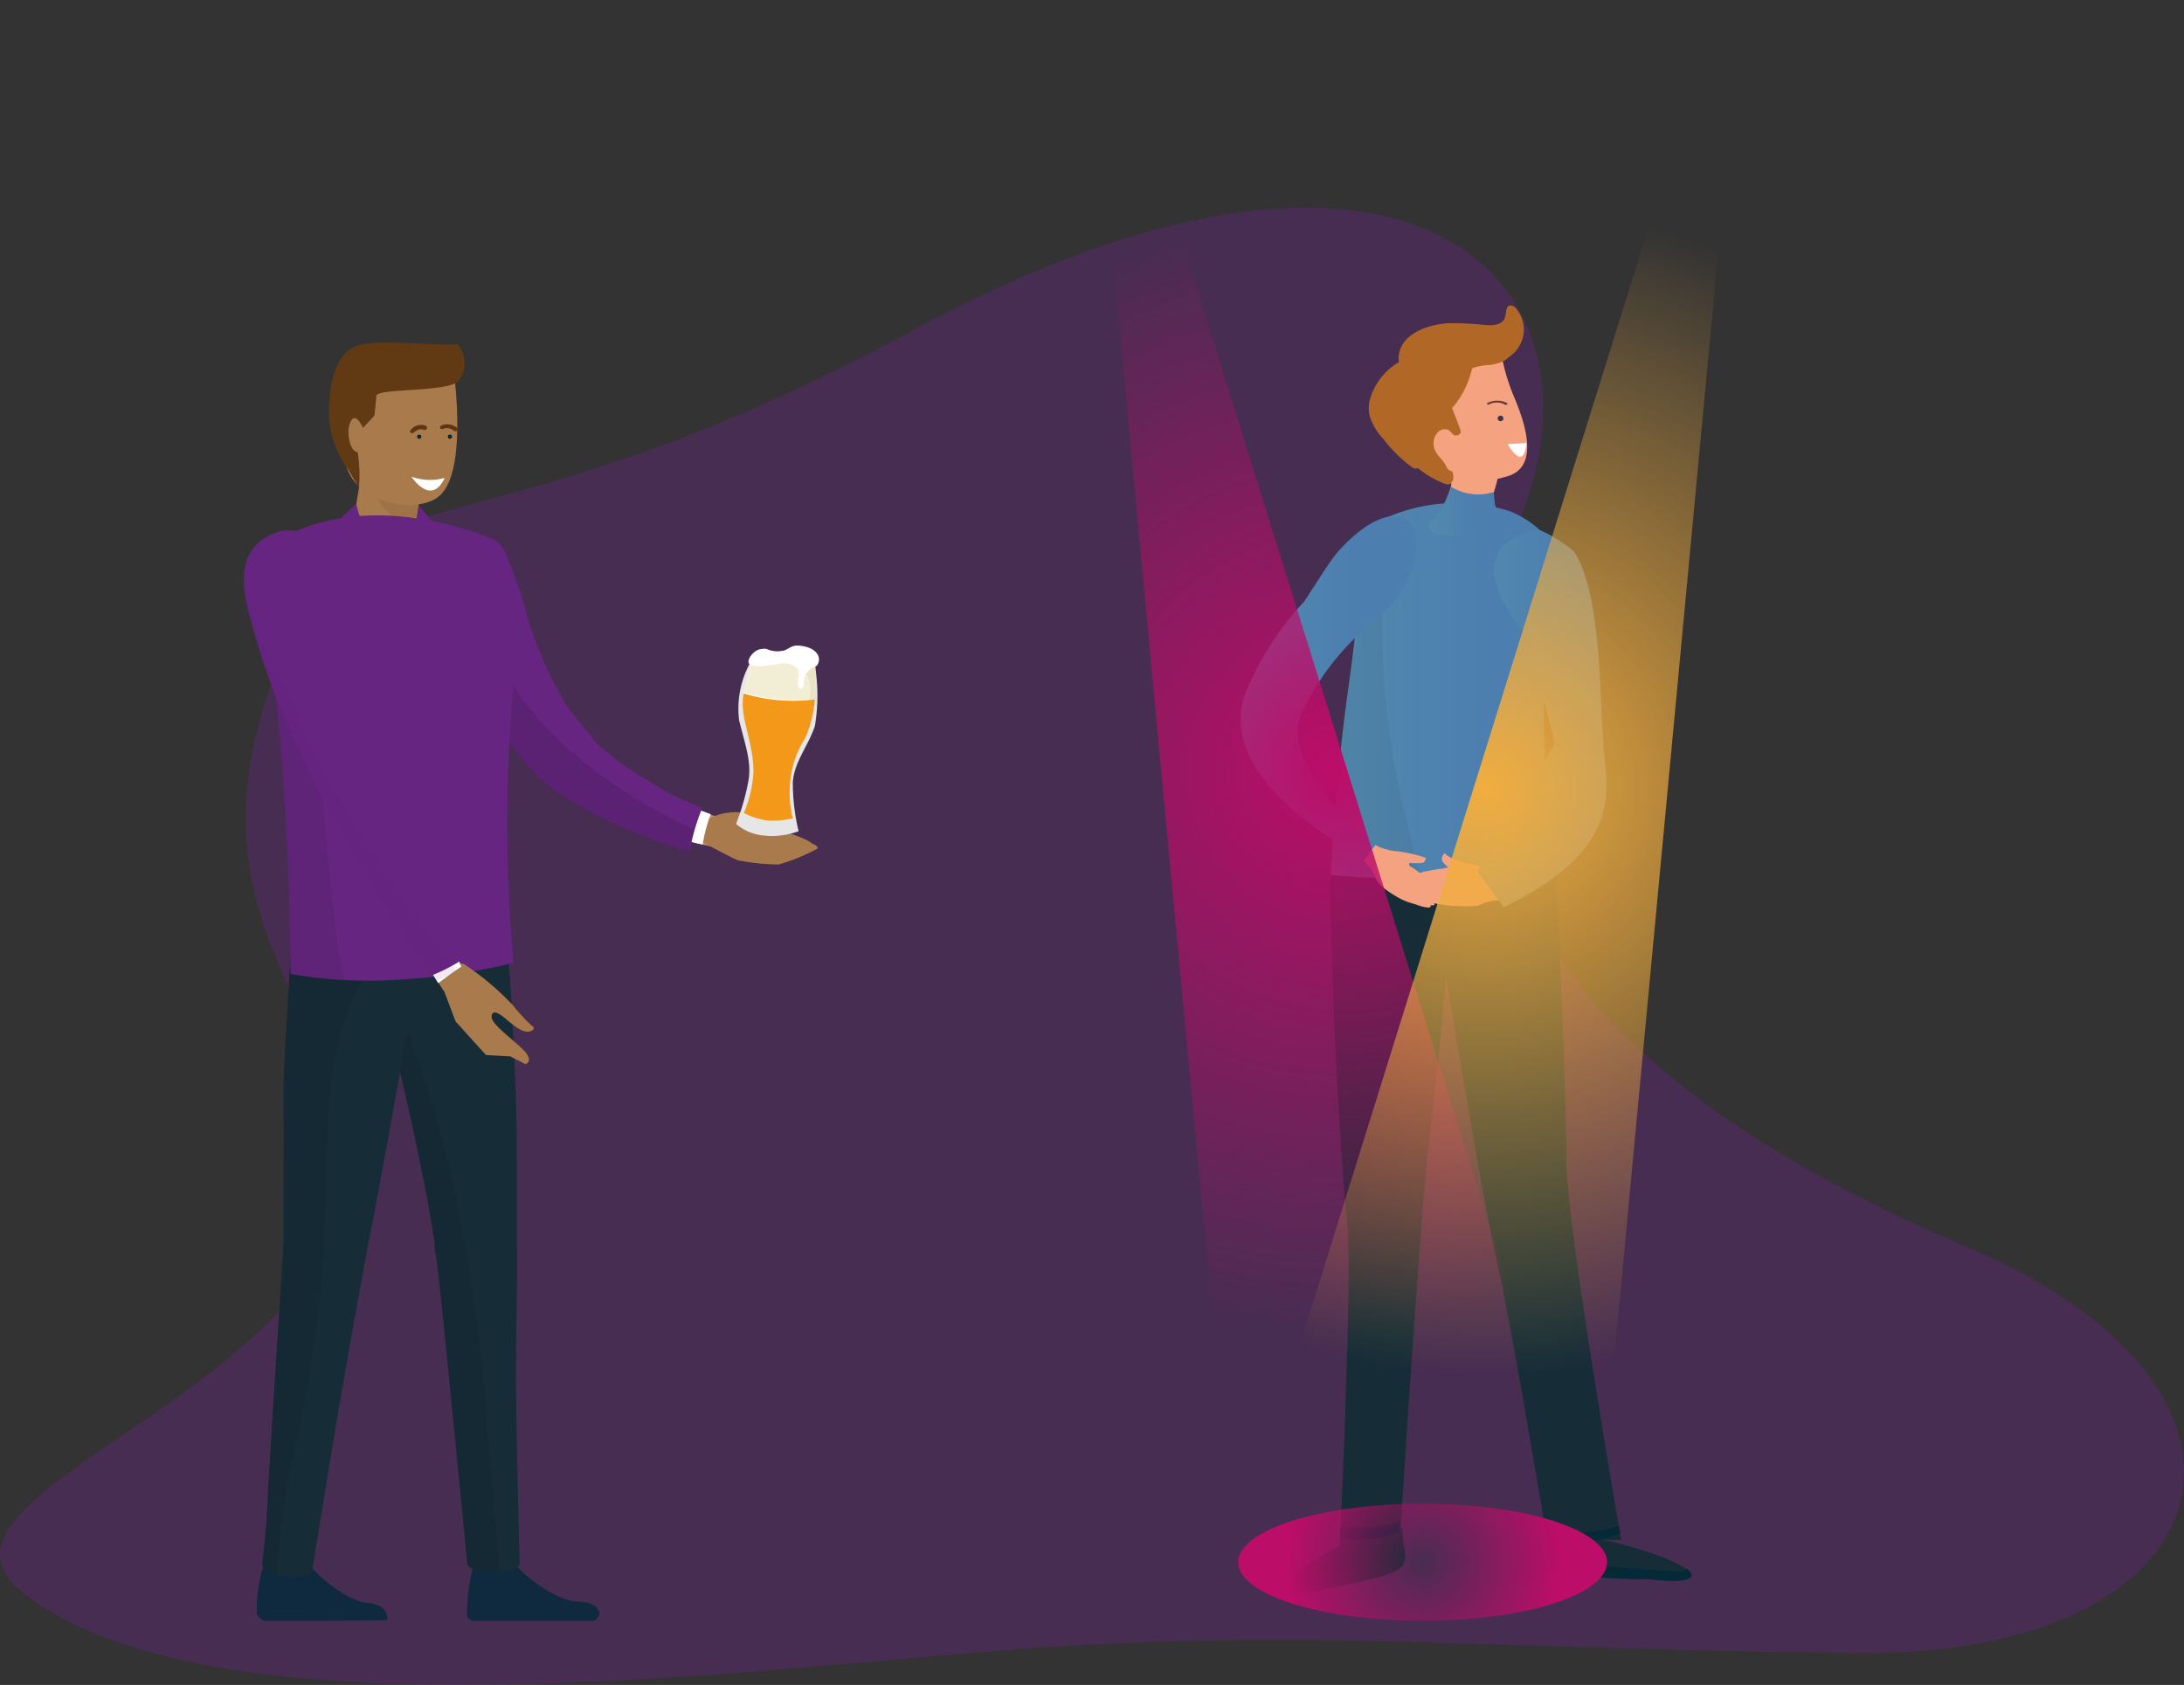 <svg xmlns="http://www.w3.org/2000/svg" xmlns:xlink="http://www.w3.org/1999/xlink" viewBox="0 0 143.63 110.82"><rect x="0" y="0" width="143.63" height="110.82" fill="#333333" stroke="none"/><defs><style>.cls-1{isolation:isolate;}.cls-2{fill:#a97a4b;}.cls-15,.cls-3{opacity:0.06;}.cls-13,.cls-15,.cls-24,.cls-4{fill:#010101;}.cls-5{fill:#613a14;}.cls-10,.cls-20,.cls-6{fill:#652580;}.cls-7{fill:#fff;}.cls-8{fill:#002b38;}.cls-9{fill:#5f3512;}.cls-10{mix-blend-mode:screen;opacity:0.4;}.cls-11{fill:#0f2a3f;}.cls-12{fill:#162d38;}.cls-13,.cls-20{opacity:0.1;}.cls-14{fill:#cc8f77;}.cls-16{fill:#e7e6e6;}.cls-17{fill:#f4981a;}.cls-18{fill:#e5debe;}.cls-19{fill:#eee7c7;opacity:0.74;}.cls-21{fill:#042a37;}.cls-22{fill:#d562a1;}.cls-23{fill:url(#New_Gradient_Swatch_copy_4);}.cls-24{opacity:0.05;}.cls-25{fill:#f5a280;}.cls-26{fill:url(#New_Gradient_Swatch_copy_4-2);}.cls-27{fill:#b16827;}.cls-28{fill:url(#New_Gradient_Swatch_copy_4-3);}.cls-29{fill:#333b4b;}.cls-30{fill:#613939;}.cls-31{fill:url(#New_Gradient_Swatch_copy_4-4);}.cls-32,.cls-33,.cls-34{mix-blend-mode:lighten;}.cls-32{fill:url(#radial-gradient);}.cls-33{fill:url(#radial-gradient-2);}.cls-34{fill:url(#radial-gradient-3);}</style><linearGradient id="New_Gradient_Swatch_copy_4" x1="87.5" y1="45.44" x2="102.93" y2="45.44" gradientUnits="userSpaceOnUse"><stop offset="0" stop-color="#538aae"/><stop offset="0.66" stop-color="#4c7eaf"/></linearGradient><linearGradient id="New_Gradient_Swatch_copy_4-2" x1="94" y1="33.65" x2="98.48" y2="33.65" xlink:href="#New_Gradient_Swatch_copy_4"/><linearGradient id="New_Gradient_Swatch_copy_4-3" x1="81.64" y1="45.79" x2="93.16" y2="45.79" xlink:href="#New_Gradient_Swatch_copy_4"/><linearGradient id="New_Gradient_Swatch_copy_4-4" x1="97.19" y1="47.26" x2="105.68" y2="47.26" xlink:href="#New_Gradient_Swatch_copy_4"/><radialGradient id="radial-gradient" cx="87.95" cy="50.7" r="36.96" gradientUnits="userSpaceOnUse"><stop offset="0" stop-color="#bc0d68"/><stop offset="1" stop-color="#bc0d68" stop-opacity="0"/></radialGradient><radialGradient id="radial-gradient-2" cx="-10235.12" cy="80.85" r="38.56" gradientTransform="matrix(-1, 0, 0, 1, -10137.53, -28.99)" gradientUnits="userSpaceOnUse"><stop offset="0" stop-color="#f1ad3f"/><stop offset="1" stop-color="#f1ad3f" stop-opacity="0"/></radialGradient><radialGradient id="radial-gradient-3" cx="93.56" cy="102.75" r="9" gradientUnits="userSpaceOnUse"><stop offset="0" stop-color="#bc0d68" stop-opacity="0"/><stop offset="1" stop-color="#bc0d68"/></radialGradient></defs><g class="cls-1"><g id="Layer_2" data-name="Layer 2"><g id="Layer_1-2" data-name="Layer 1"><path class="cls-2" d="M23.35,33.65A2,2,0,0,0,25.07,36l.31,0a2.06,2.06,0,0,0,2-1.75l.6-3.95L24,29.69Z"/><g class="cls-3"><path class="cls-4" d="M25.69,33.85l.11.08a10.22,10.22,0,0,0,1.65.07L28,30.31l-3.89-.59C24.34,31.26,24.38,32.78,25.69,33.85Z"/></g><path class="cls-2" d="M22.4,25.59s-.5,4.24.85,6,4.63,2.13,5.78.9c1.79-1.9.74-8.64.74-8.64Z"/><path class="cls-5" d="M30.1,22.63c-1.41.17-5.59-.43-6.82.19-2,1-1.61,5-1.61,5a6.39,6.39,0,0,0,1.19,3l.75,1.25a10.67,10.67,0,0,0-.08-2.32c-.53-.07-.7-1.2-.57-1.72.32-1.25.91.11.91.11l.75-.8s.1-.8.13-1.31,4.79-.21,5.44-1A2,2,0,0,0,30.1,22.63Z"/><path class="cls-6" d="M23.43,33.12l-.91.85a3.39,3.39,0,0,0,2.85,3.25L25.83,36A3.65,3.65,0,0,1,23.43,33.12Z"/><path class="cls-6" d="M27.55,33.24l-.1.76a2.31,2.31,0,0,1-1.26,1.88L27,37a3.21,3.21,0,0,0,1.36-2.79Z"/><path class="cls-7" d="M27.06,31.35s1.28,2,2.19.08A3.56,3.56,0,0,1,27.06,31.35Z"/><path class="cls-8" d="M27.26,28.55h0"/><path class="cls-9" d="M30,28.34a.12.12,0,0,0,.08,0,.13.13,0,0,0,0-.18A1,1,0,0,0,29,28a.12.12,0,1,0,.12.21.71.71,0,0,1,.76.15l.09,0"/><path class="cls-9" d="M27.07,28.5a.09.09,0,0,0,.08,0s.36-.38.71-.23A.12.12,0,0,0,28,28a.88.88,0,0,0-1,.29.12.12,0,0,0,0,.17.08.08,0,0,0,.09,0"/><circle class="cls-8" cx="27.57" cy="28.72" r="0.14"/><circle class="cls-8" cx="29.59" cy="28.72" r="0.14"/><path id="die_2" data-name="die 2" class="cls-10" d="M98.74,54.52c-2-7.56-3.75-6,1.64-21.51S91.46,4.75,60.07,21.71,23.12,28.55,17.44,46.16s9.72,23.58,4.27,35.25S-5.73,98.85,1.41,104.67c13.11,10.66,52.52,4.4,69.76,3.52s26.19.24,50.86.54,29.62-17.24,7.44-26.66S100.88,62.7,98.74,54.52Z"/><path class="cls-11" d="M38,105.34c-1.45,0-4.32-2.17-4.55-3.16l-2.12.18a11.91,11.91,0,0,0-.62,3.88c0,.12.09.25.34.37h8a.69.69,0,0,0,.37-.49S39.44,105.37,38,105.34Z"/><path class="cls-12" d="M34,81.92c0-.29,0-.52,0-.71l0-.62c0-.56,0-1.35,0-2.3,0-1.89,0-4.4-.1-6.9s-.23-5-.35-6.87l-.17-2.26c0-.56-.07-.88-.07-.88a5.4,5.4,0,0,0-.16-.86A4.57,4.57,0,0,0,24.35,63h0l.22.78c.13.5.33,1.23.56,2.1.47,1.75,1.06,4.09,1.6,6.43s1,4.7,1.36,6.46c.15.88.28,1.62.36,2.13l.13.8v.08a.29.29,0,0,0,0,.09c0,.34.09.71.15,1.1.28,2.07,2,19.86,2,19.86.07.77,3.42.8,3.44,0,0,0-.24-9.54-.24-12.38S34.05,84.07,34,81.92Z"/><path class="cls-13" d="M26.8,67.78a2.28,2.28,0,0,1-.69.31,1.69,1.69,0,0,1-.38.07c.33,1.3.68,2.73,1,4.16.55,2.35,1,4.7,1.36,6.46.15.88.28,1.62.36,2.13l.13.8v.08a.29.29,0,0,0,0,.09c0,.34.09.71.15,1.1.28,2.07,2,19.86,2,19.86,0,.45,1.19.64,2.14.56-.71-7.56-1-15.11-2.48-22.59A77,77,0,0,0,26.8,67.78Z"/><path class="cls-14" d="M48.48,54.15h0L48,54l-1.12-.37c-.46-.17-1-.37-1.56-.61s-1.16-.51-1.74-.79c-.28-.15-.57-.29-.84-.45s-.55-.29-.8-.45-.5-.3-.72-.46-.43-.29-.61-.43l-.5-.38-.36-.3a4,4,0,0,0-.31-.27l-.07-.07-.16-.12a1.64,1.64,0,0,0-1.82,2.74l.43.29.5.32L39,53c.24.14.51.26.79.4s.57.27.88.41.63.26,1,.4.66.24,1,.36c.67.22,1.34.43,2,.6s1.22.31,1.73.42.94.2,1.24.25l.49.08a.93.93,0,0,0,.42-1.81Z"/><path class="cls-2" d="M53.41,55.49s-1.92.18-2.15.13,2.62.35,2.15-.13-2.94-1.09-2.31-1,.58-.37.39-.42-1.59-.31-2.42-.59a3.93,3.93,0,0,0-2.85.59l-.63,1s2.4,1.29,2.93,1.51a14.64,14.64,0,0,0,2.69.28,12.75,12.75,0,0,0,2.58-1.06C53.74,55.57,53.41,55.49,53.41,55.49Z"/><path class="cls-7" d="M43.6,52.24c-.28-.15-.57-.29-.84-.45s-.55-.29-.8-.45-.5-.3-.72-.46-.43-.29-.61-.43l-.5-.38-.36-.3a4,4,0,0,0-.31-.27l-.07-.07-.16-.12a1.64,1.64,0,0,0-1.82,2.74l.43.29.5.32L39,53c.24.14.51.26.79.4s.57.27.88.41.63.26,1,.4.66.24,1,.36c.67.22,1.34.43,2,.6s1.07.28,1.54.38a10.05,10.05,0,0,1,.53-2c-.41-.15-.86-.32-1.33-.52S44.18,52.52,43.6,52.24Z"/><path class="cls-6" d="M42.74,51.42c-.34-.21-.68-.4-1-.62s-.62-.4-.89-.61-.54-.39-.76-.58l-.62-.5-.27-.25c-.79-1.12-1.53-1.79-2.13-2.79a26.14,26.14,0,0,1-2.32-5.28,27.19,27.19,0,0,0-1.63-4.67c-1.09-1.73-3.21-.35-3.75,1.64-.35,1.31.57,3.09,1,4.29,1.28,3.31,2.16,6.2,5,9a2.18,2.18,0,0,0,.46.45l.16.12.29.26a2.08,2.08,0,0,0,.53.32l.18.12.82.52c.3.19.63.35,1,.55s.73.37,1.11.57.79.36,1.2.54.83.34,1.25.51c.84.32,1.69.62,2.48.86l.51.13a13.55,13.55,0,0,1,.82-2.85c-.65-.3-1.8-.76-2.45-1.11C43.45,51.83,43.08,51.64,42.74,51.42Z"/><path class="cls-13" d="M31,36.61a2.66,2.66,0,0,1,0-.57,2.42,2.42,0,0,0-1.67,1.72c-.35,1.31.57,3.09,1,4.29,1.28,3.31,2.16,6.2,5,9a2.18,2.18,0,0,0,.46.45l.16.12.29.26a2.08,2.08,0,0,0,.53.32l.18.12.82.52c.3.19.63.35,1,.55s.73.37,1.11.57.79.36,1.2.54.83.34,1.25.51c.84.32,1.69.62,2.48.86l.51.13a12.29,12.29,0,0,1,.33-1.43C38.08,51,31.43,45.36,31,36.61Z"/><path class="cls-11" d="M24.13,105.42C22.69,105.31,20,103,19.77,102l-2.12.06a10.47,10.47,0,0,0-.77,4.06.9.9,0,0,0,.51.49s8.05,0,8.08-.06S25.58,105.53,24.13,105.42Z"/><path class="cls-12" d="M23.11,57.34c-2.53,0-4,2.71-4,4.66s-.48,7.58-.46,10.18,0,5.19,0,7.13c0,1,0,1.87,0,2.44-.27,4.31-1,15.44-1.06,17.12-.1,2.09-.35,4-.35,4,0,.77,3.16,1.2,3.3.36,0,0,1.43-8.82,1.91-11.57.69-4,1.42-7.93,1.76-9.82.11-.53.24-1.21.39-2,.37-1.94.85-4.52,1.31-7.1s.9-5.16,1.24-7.09.54-3.23.54-3.23a3.84,3.84,0,0,0,.06-.76A4.49,4.49,0,0,0,23.11,57.34Z"/><path class="cls-13" d="M23.11,57.34c-2.53,0-4,2.71-4,4.66s-.48,7.58-.46,10.18,0,5.19,0,7.13c0,1,0,1.87,0,2.44-.27,4.31-1,15.44-1.06,17.12-.1,2.09-.35,4-.35,4,0,.29.45.54,1,.68a39,39,0,0,1,1-7.48,97.7,97.7,0,0,0,1.88-11.52c.34-3.85.26-7.7.52-11.54.23-3.39.9-6.84,2.93-9.64a2.63,2.63,0,0,1,3.12-.93v0a3.84,3.84,0,0,0,.06-.76A4.49,4.49,0,0,0,23.11,57.34Z"/><path class="cls-6" d="M17,36.37a194.31,194.31,0,0,1,2.1,27.69,29.63,29.63,0,0,0,6.86.39,42.49,42.49,0,0,0,7.82-1.12,101.66,101.66,0,0,1,0-18.32c.4-3.82-.16-7.74-1.44-9.56C32.39,35.45,23.43,31.41,17,36.37Z"/><path class="cls-15" d="M20.26,38.45a8,8,0,0,1-2.16,1.36,2.88,2.88,0,0,1-.56.2,208.66,208.66,0,0,1,1.58,24.05,32.64,32.64,0,0,0,3.57.41c-.16-.61-.31-1.23-.41-1.85C21.78,59.68,20.31,43.53,20.26,38.45Z"/><path class="cls-16" d="M53.59,47.75c-.43,1.31-1.36,2.35-1.45,3.7a13.57,13.57,0,0,0,.38,3.22,5,5,0,0,1-2.2.29,3.19,3.19,0,0,1-1.91-.77,2.56,2.56,0,0,0,.09-.25,14.62,14.62,0,0,0,.74-2.7c.16-1.2-.21-2.17-.63-3.85a6.26,6.26,0,0,1,.72-3.79,5.94,5.94,0,0,1,3.09-.13,9.86,9.86,0,0,1,1.17.29A12,12,0,0,1,53.59,47.75Z"/><path class="cls-17" d="M53.59,46V46a8,8,0,0,1-.64,2.56,6.23,6.23,0,0,0-1,3.13,6.72,6.72,0,0,0,.19,2.13,5.68,5.68,0,0,1-1.63.15,4.76,4.76,0,0,1-1.59-.5,8,8,0,0,0,.63-2.69c0-2.14-1-3.7-.62-5.26h0a11.26,11.26,0,0,0,4.72.4Z"/><path class="cls-7" d="M53.59,46a11.26,11.26,0,0,1-4.72-.4h0s.43-1.59.46-1.95l1.25-.45,2.24.17.77.44A21.22,21.22,0,0,1,53.59,46Z"/><path class="cls-18" d="M53.59,46l-.35,0a3,3,0,0,0,0-1.19,2,2,0,0,0-.53-.88l.9-.18v.36C53.62,44.58,53.64,45.39,53.59,46Z"/><path class="cls-19" d="M53.59,46h0l-.32,0a12.06,12.06,0,0,1-1.77,0,9.36,9.36,0,0,1-2.6-.48h0s.43-1.59.46-1.95l1.25-.45,2.24.17.77.44v.36C53.62,44.58,53.64,45.39,53.59,46Z"/><path class="cls-7" d="M53.74,43.75c-.12.17-.21,0-.62.43s-.14.91-.36,1.07-.2,0-.25-.14a1.11,1.11,0,0,1,0-.6c.2-.72-.68-1-1.4-.83-.89.16-1.56.2-1.82,0s.27-1,.85-1a.63.63,0,0,1,.27,0,1.73,1.73,0,0,0,1.07.12c.24,0,.57-.38,1-.34C53.71,42.53,54.08,43.25,53.74,43.75Z"/><path class="cls-2" d="M33.77,66.16a18,18,0,0,0-3.24-2.74c-.51-.26-1.7.76-1.7.76l1.13,3,2,2.21,1.6.09,1,.51s.51-.16,0-.78-2.27-1.82-2.23-2.34.5-.23,1,.2,1.08.86,1.46.78.31-.28.31-.28A10.18,10.18,0,0,1,33.77,66.16Z"/><path class="cls-2" d="M21.18,47.36c-.89.38-1.12,1.66-.51,2.85l.39.76c.24.49.6,1.18,1,2,.86,1.64,1.57,3.05,2.76,5.2s4.19,6.75,4.36,7c.65-.27.82-.75,1.44-1.09l-.48-1c-.77-1.64-1.8-3.84-2.8-6s-1.52-3.63-2.22-5.28l-.84-2L24,49.08v0l-.11-.23C23.27,47.63,22.06,47,21.18,47.36Z"/><path class="cls-7" d="M21.18,47.36c-.89.38-1.12,1.66-.51,2.85l.39.76c.24.49.6,1.18,1,2,.86,1.64,1.57,3.05,2.76,5.2,1,1.75,3.15,5.15,4,6.49.5-.38,1-.74,1.52-1.09l-.21-.44c-.77-1.64-1.8-3.84-2.8-6s-1.52-3.63-2.22-5.28l-.84-2L24,49.08v0l-.11-.23C23.27,47.63,22.06,47,21.18,47.36Z"/><path class="cls-6" d="M17.93,35.12c-3.07,1.29-1.63,4.94-1,7.16,2,6.86,6.54,14.49,8.15,17.22.84,1.43,3.06,4.56,3.15,4.72A11.78,11.78,0,0,0,30.58,63c-.23-.43-.53-.89-.64-1.12-.4-.85-.79-1.69-1.18-2.54-.71-1.56-1-2.5-1.69-4.07-.91-2.13-1.72-4.28-2.53-6.44a89.94,89.94,0,0,1-2.91-9.51C21.18,37.47,20.85,33.9,17.93,35.12Z"/><path class="cls-20" d="M17,42.77c2.08,6.83,6.8,14.38,8.45,17.08.86,1.42,3.14,4.5,3.23,4.67A11,11,0,0,0,30,63.86c-1.36-1.84-2.72-3.68-3.93-5.64-.72-1-1.38-2-2.07-3a45,45,0,0,1-4.27-7.94c-1.31-3.07-4.15-6.89-3.32-10.38C15.52,38.57,16.51,41.08,17,42.77Z"/><path class="cls-12" d="M95.84,55.77S94.56,70.94,94,75s-2,27.3-2,27.3l-1.37.13H88.07s.91-18.7.53-22-1.44-20.57-.93-25.92C88,51.28,93.34,44.89,95.84,55.77Z"/><path class="cls-12" d="M88.54,79.79c-.39-4.08-1.19-17.69-1-23.84l5.69,1.52C93.23,60.26,89.41,74.68,88.54,79.79Z"/><path class="cls-12" d="M101.84,101.07l.53.14a2.89,2.89,0,0,0,2-.28v.15a27,27,0,0,1,5,1.35c2.51,1,2.6,1.84-.88,1.44-6.29-.23-6.72-.24-6.65-1.77A8,8,0,0,0,101.84,101.07Z"/><path class="cls-12" d="M92.23,100.47a2.84,2.84,0,0,1-.45.24,2.16,2.16,0,0,1-1.86,0v.16a21.49,21.49,0,0,0-4.24,2.23c-2.08,1.45-2,2.46,1,1.52,5.56-1.16,6-1.23,5.64-2.95A10.84,10.84,0,0,1,92.23,100.47Z"/><path class="cls-21" d="M110.37,103.36a.72.72,0,0,0,.56-.18c.79.6.14,1-2.38.69a47,47,0,0,1-6.16-.39c-.63-.15-.39-.38-.47-.76C104.74,102.94,107.55,103.19,110.37,103.36Z"/><path class="cls-12" d="M102.29,56.55s.76,15.65.72,19.73,3.6,25,3.6,25H103L101.7,101s-2.45-14.75-3.24-17.93-3.64-20.31-4.11-23.55S98.43,46.05,102.29,56.55Z"/><path class="cls-21" d="M106.47,100.36c0,.2.08.37.09.43-1.11.7-3.14.65-4.77.46,0-.07-.1-.35-.11-.42A14,14,0,0,0,106.47,100.36Z"/><path class="cls-21" d="M92,100.13c0,.05,0,.57,0,.62a7.49,7.49,0,0,1-3.22.48l-.62-.1c0-.15,0-.59,0-.74A10.24,10.24,0,0,0,92,100.13Z"/><path class="cls-22" d="M104.9,48.15c.07-.16.14-.32.21-.5,0-.42,0-.73,0-.84a32.3,32.3,0,0,0-2.82-10.93c-1.21-2.1-1.86-.38-1.27,3.75.17,1.16.64,3.31,1.07,5.44v.06c.25,1.83.61,3.89,1,5.92A5.24,5.24,0,0,1,104.9,48.15Z"/><path class="cls-23" d="M88.69,45.14c1.3-9.15.48-10,2.45-11.08a11.57,11.57,0,0,1,8.11-.45,6.33,6.33,0,0,1,2,1.24c1.92,1.78,2.22,4.08.81,8.16-1.3,3.76.24,13.54.24,13.54-4.67,2-14.79,1-14.79,1S87.72,52,88.69,45.14Z"/><path class="cls-24" d="M92.86,55.47c-.55-2.28-1.1-4.55-1.43-6.87a54.51,54.51,0,0,1-.52-7.44c0-1.67-.17-3.43,0-5.13-.8,1.32-1.35,3.77-2.19,9.11A104.07,104.07,0,0,0,87.5,57.55s2.71.26,6,.24C93.26,57,93.05,56.25,92.86,55.47Z"/><path class="cls-25" d="M95.11,33.16a10.88,10.88,0,0,0,.3-1.12,4,4,0,0,1,.26-.89c.2-.34.6-.37,1-.45.69-.15,1.73-.16,1.81.58.06.58-.57,1.49-.15,2v1.34a7.74,7.74,0,0,1-3.18.58Z"/><path class="cls-26" d="M94,34.46a1.79,1.79,0,0,1,.36-.37.63.63,0,0,0,.1-.12,1.74,1.74,0,0,0,.46-.74h0A9,9,0,0,0,95.41,32a3.4,3.4,0,0,0,2.83.36c0,.26.24,2.29.24,2.29a8.43,8.43,0,0,1-3.4.57,1.84,1.84,0,0,1-.79-.18A.49.49,0,0,1,94,34.46Z"/><path class="cls-25" d="M98.84,23.81a12.93,12.93,0,0,0,.71,2.24c.55,1.33,1.9,4.64-.46,5.29s-3.55.69-4.22.22S91.35,27.94,92,25.88,96.12,20,98.84,23.81Z"/><path class="cls-27" d="M98.75,22.2a4.5,4.5,0,0,0-1.4-.45,4.73,4.73,0,0,0-1-.08,5.56,5.56,0,0,0-3.74,1.23,1.48,1.48,0,0,0-.57.9,3.29,3.29,0,0,0-.48.57,4.2,4.2,0,0,0-.29,3.55,6.34,6.34,0,0,0,3.63,3.85,1,1,0,0,0,.38.09.52.52,0,0,0,.3-.55A1.21,1.21,0,0,0,95.5,31a.56.56,0,0,1-.4-.35c-.15-.35-.54-.64-.71-1a1.09,1.09,0,0,1,.21-1.26.62.62,0,0,1,.57-.14c.23.06.29.3.49.38a.35.35,0,0,0,.41-.19c0-.15-.13-.43-.18-.58-.3-.89-1-2-.27-2.89a3.59,3.59,0,0,1,1.51-.85A4.39,4.39,0,0,1,98,24c.39-.05,1.12-.22,1.27-.64A1.16,1.16,0,0,0,98.75,22.2Z"/><path class="cls-27" d="M99.76,20.36c-.12-.17-.33-.33-.53-.25s-.17.51-.26.78c-.14.46-.77.53-1.25.49a20.26,20.26,0,0,0-2.46-.12c-1.21.06-3,.61-3.25,2a1.1,1.1,0,0,0,0,.55,4.22,4.22,0,0,0-1.92,2.46,2.28,2.28,0,0,0,0,1.13,3.68,3.68,0,0,0,.87,1.45,9.4,9.4,0,0,0,1.9,1.88.4.4,0,0,0,.25.09c.27,0,.27-.41.24-.68a2.51,2.51,0,0,1,.75-1.91c.47-.53,1-1,1.5-1.51a6,6,0,0,0,1.27-2.78,5.39,5.39,0,0,0,2.05-.28,2.23,2.23,0,0,0,1.23-1.45A2.14,2.14,0,0,0,99.76,20.36Z"/><path class="cls-28" d="M92.89,34.64c.84,1.42-.35,4.54-2.34,6-.17.13-.88.76-1.55,1.43h0a17,17,0,0,0-3.47,5c-1.29,3.56,5,8.54,5,8.54a5.55,5.55,0,0,1,.62.75c.4.59.4,1.41-.09,1.11-.68-.42-1.57-1-2.4-1.55-1.76-1.2-8.42-5.15-6.83-10.13a19.58,19.58,0,0,1,3.93-6.21c.86-1.3,1.65-2.61,2.25-3.32C90.21,33.83,92.14,33.37,92.89,34.64Z"/><path class="cls-25" d="M90.45,55.58a3.76,3.76,0,0,0,1.42.41,9.23,9.23,0,0,1,1.9.43s0,.26-.21.33a3.83,3.83,0,0,1-.88,0,1,1,0,0,0,0,.19,5.31,5.31,0,0,1,1.61,1.42,1.06,1.06,0,0,1,.3.3c0,.08,0,.2-.07.22a.94.94,0,0,1,.14.26.4.4,0,0,1,0,.11c0,.09-.23.08-.33.06s.05.19,0,.22a.57.57,0,0,1-.26,0c.06.07,0,.17-.14.16a2.12,2.12,0,0,1-.69-.16l-.38-.12a3.94,3.94,0,0,1-.88-.36c-.52-.3-1.38-.82-1.52-1.35a2.82,2.82,0,0,0-.78-1.07Z"/><path class="cls-25" d="M92.69,58.1a.58.58,0,0,1,.33-.21v0l-.07,0a.15.15,0,0,1-.07-.2c.08-.14.32-.21.52-.27a1.57,1.57,0,0,1,.35-.11l.89-.16.1,0,.48-.09c0-.13-.72-.41-.22-.94.85.81,2.71.7,3.37,1.25a1.24,1.24,0,0,0,.77.35c.43.07.13,1.06-.08,1.36,0,.07-.1.14-.19.13a3.13,3.13,0,0,0-1.65.36,10.61,10.61,0,0,1-3.12-.2,3.5,3.5,0,0,1-.9-.23.76.76,0,0,1-.16-.11.15.15,0,0,1,0-.21l0,0h0a.41.41,0,0,1-.19,0,.15.15,0,0,1,0-.21.47.47,0,0,1,.13-.11.41.41,0,0,1-.18-.05A.14.14,0,0,1,92.69,58.1Z"/><path class="cls-29" d="M98.87,27.52a.18.18,0,0,1-.19.18.19.19,0,0,1-.19-.18.19.19,0,0,1,.19-.18.18.18,0,0,1,.19.18"/><path class="cls-30" d="M97.87,26.6a.05.05,0,0,1-.05,0,.05.05,0,0,1,0-.09,1.38,1.38,0,0,1,1.28,0c.05,0,.06.07,0,.1a.12.12,0,0,1-.13,0,1.11,1.11,0,0,0-1.07,0h-.07"/><path class="cls-31" d="M103.52,36.29c1.9,2.87,1.65,10.19,2,13.6.33,2.93.49,6.27-6.61,9.78l-1.76-2.34,5.1-8.39-1.72-7s-5.56-5.92.67-7.1A8.59,8.59,0,0,1,103.52,36.29Z"/><path class="cls-7" d="M100.38,29.14l-1.23.07S100.2,31.12,100.38,29.14Z"/><polygon class="cls-32" points="73.11 1 71.79 2.06 81.04 100.4 104.12 100.4 73.11 1"/><polygon class="cls-33" points="113.08 0 114.45 1.11 104.81 103.72 80.72 103.72 113.08 0"/><ellipse class="cls-34" cx="93.56" cy="102.75" rx="12.13" ry="3.85"/></g></g></g></svg>